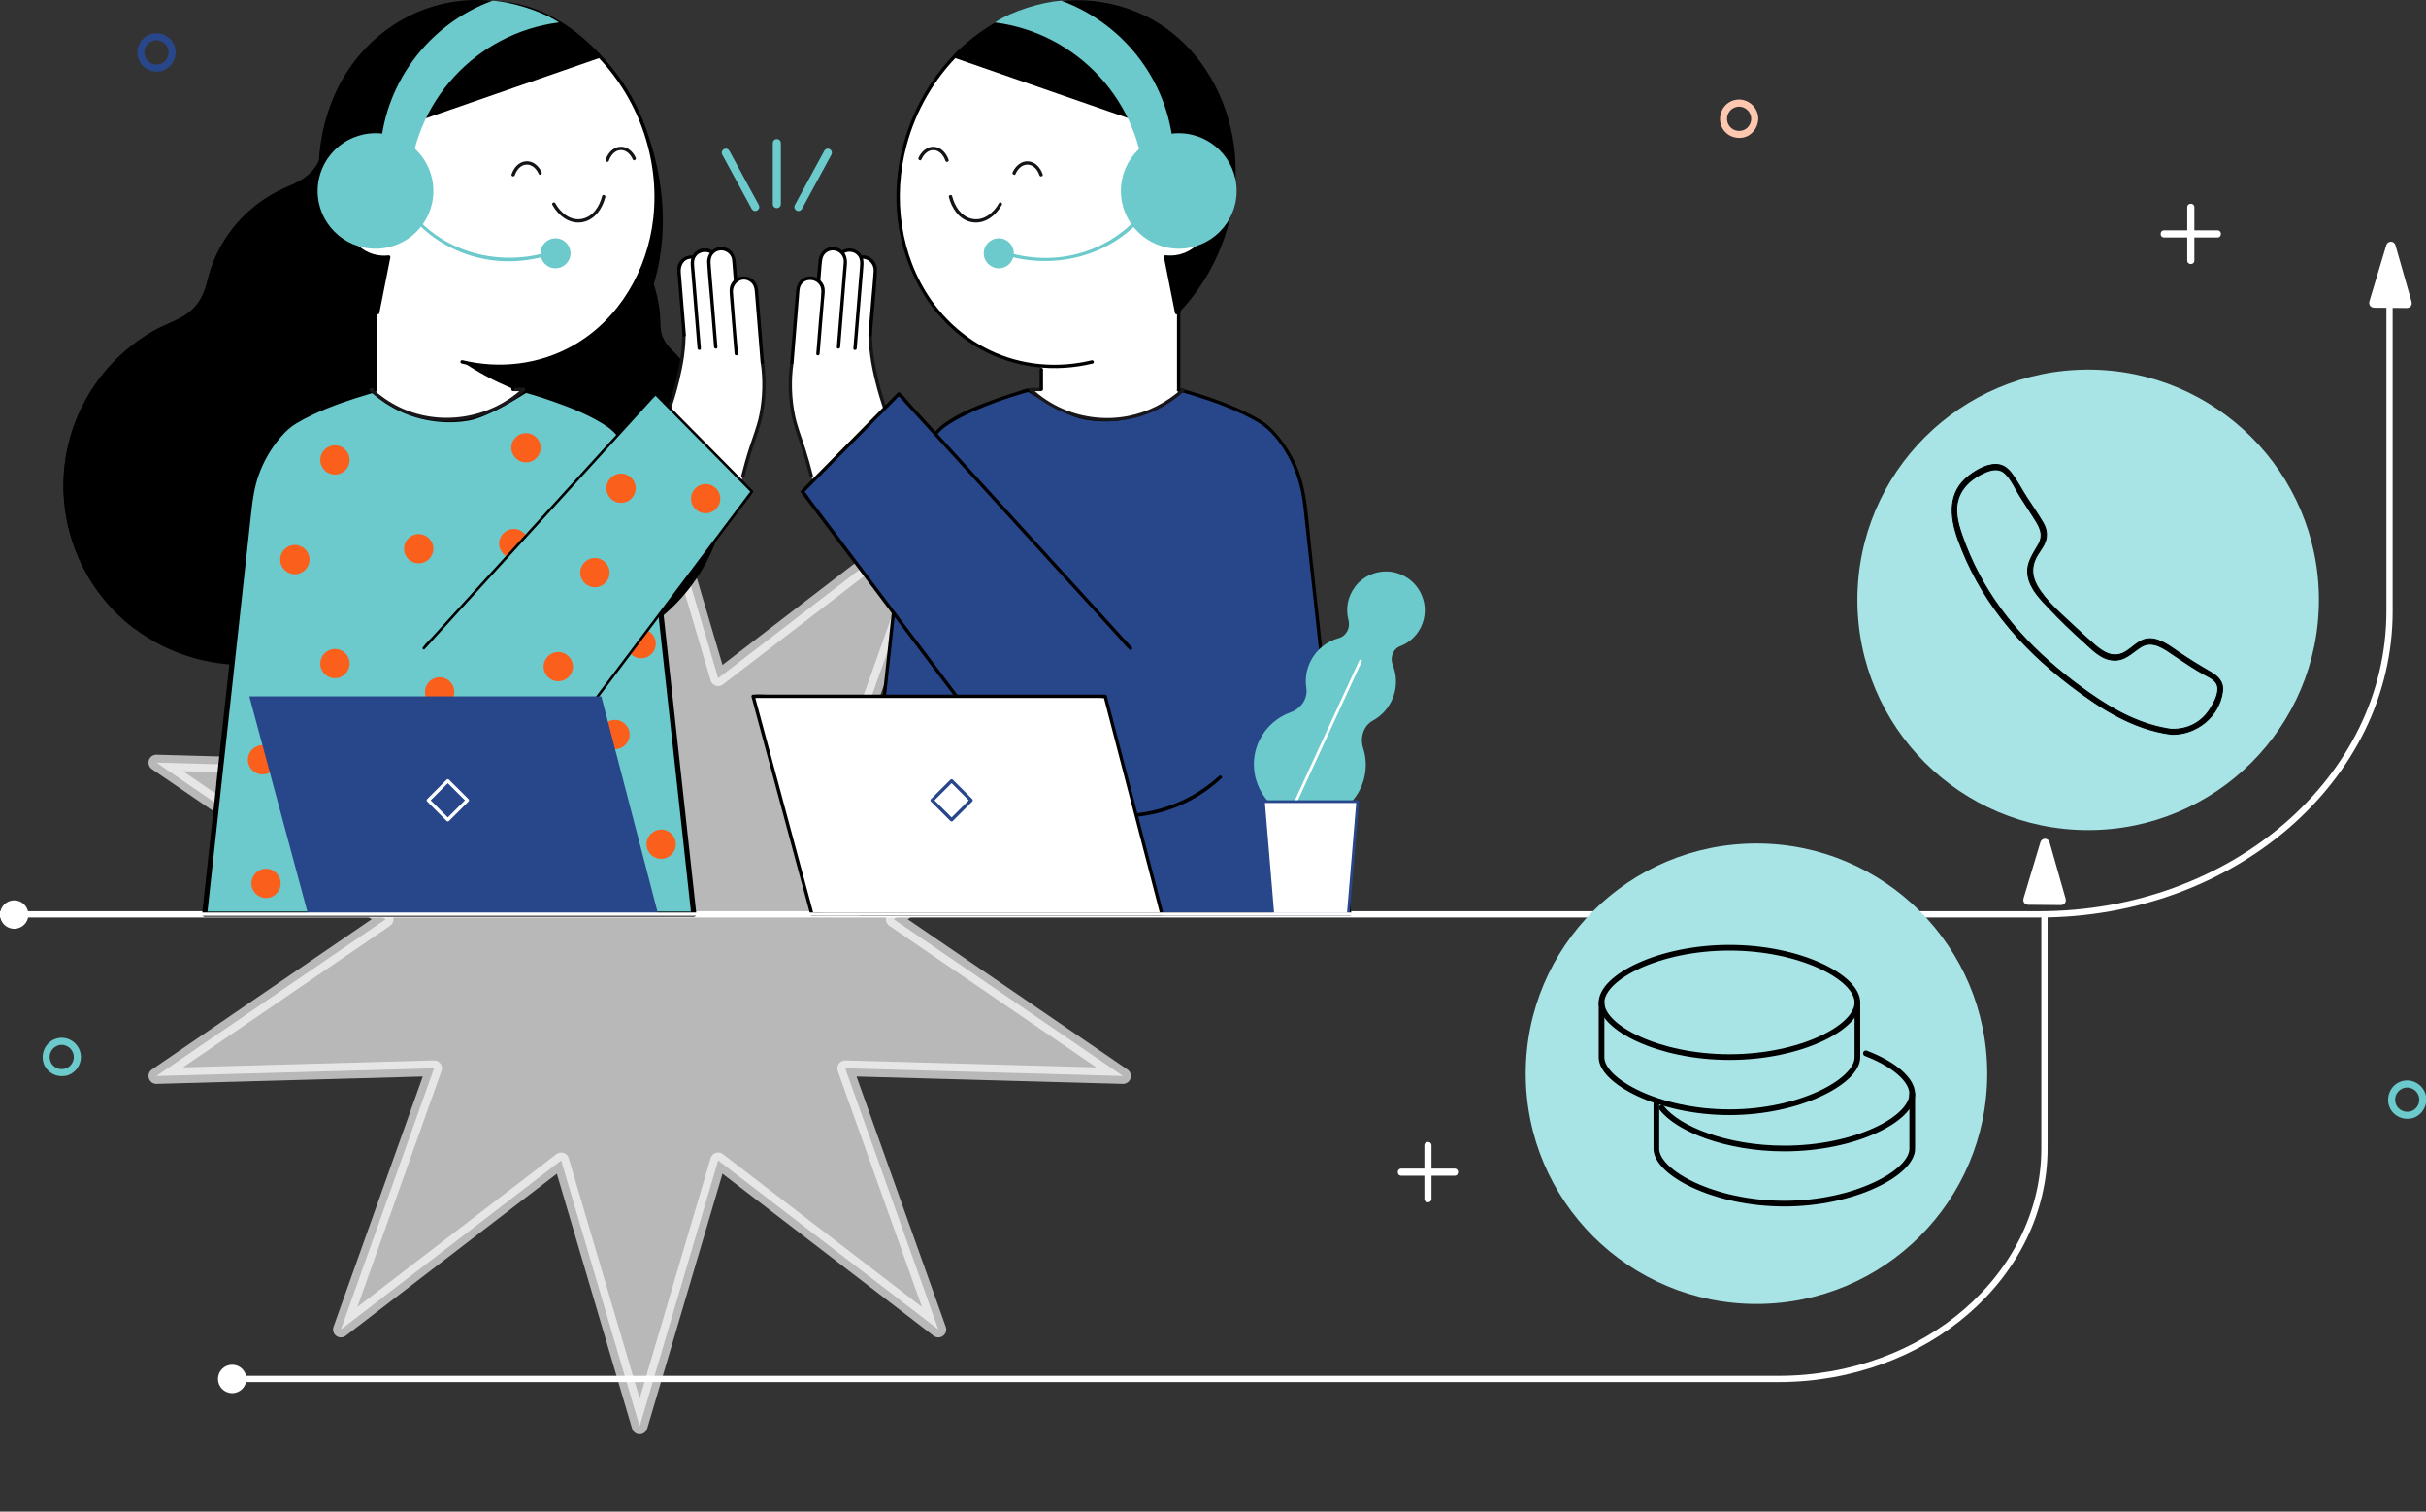 <?xml version="1.0" encoding="UTF-8"?> <svg xmlns="http://www.w3.org/2000/svg" width="512" height="319" viewBox="0 0 512 319" fill="none"><rect x="0" y="0" width="512" height="319" fill="#333333" stroke="none"/> <g clip-path="url(#clip0_944_467)"> <path d="M-2 192.952H430.347C471.194 192.952 504.304 164.317 504.304 128.99V63.349" stroke="white" stroke-width="1.32" stroke-miterlimit="10"></path> <path d="M505.067 51.863C505.007 51.649 504.812 51.502 504.59 51.5C504.368 51.498 504.172 51.644 504.108 51.856L502.314 57.824L502.793 57.968L502.314 57.824L500.521 63.792C500.476 63.943 500.504 64.106 500.598 64.233C500.691 64.36 500.838 64.435 500.996 64.436L504.493 64.466L504.494 64.466L507.995 64.5C508.153 64.501 508.302 64.429 508.397 64.303C508.493 64.178 508.524 64.015 508.481 63.863L506.776 57.861L506.776 57.861L505.067 51.863Z" fill="white" stroke="white" stroke-linejoin="round"></path> <path opacity="0.65" d="M134.994 87L151.57 143.114L198.035 107.433L178.38 162.552L237 160.93L188.626 193.994L237 227.07L178.38 225.448L198.035 280.567L151.57 244.886L134.994 301L118.43 244.886L71.953 280.567L91.608 225.448L33 227.07L81.374 193.994L33 160.93L91.608 162.552L71.953 107.433L118.43 143.114L134.994 87Z" fill="white" stroke="white" stroke-width="3.33" stroke-linecap="round" stroke-linejoin="round"></path> <path d="M47.079 291H375.323C406.335 291 431.47 269.21 431.47 242.327V192.378" stroke="white" stroke-width="1.32" stroke-miterlimit="10"></path> <path d="M432.067 177.863C432.007 177.649 431.812 177.502 431.59 177.5C431.368 177.498 431.172 177.643 431.108 177.856L429.314 183.824L429.793 183.968L429.314 183.824L427.521 189.792C427.476 189.943 427.504 190.106 427.598 190.233C427.691 190.36 427.838 190.435 427.996 190.436L431.493 190.466L431.494 190.466L434.995 190.5C435.153 190.502 435.302 190.429 435.397 190.303C435.493 190.178 435.524 190.015 435.481 189.863L433.776 183.861L433.776 183.861L432.067 177.863Z" fill="white" stroke="white" stroke-linejoin="round"></path> <path d="M43.889 59.984C46.673 47.056 58.231 37.337 72.096 37.431C87.339 37.532 99.979 49.754 100.541 64.955C100.938 75.754 95.314 85.307 86.726 90.494C88.046 94.358 88.767 98.508 88.738 102.832C88.608 122.918 72.334 139.493 52.217 140.033C31.221 140.594 13.902 123.904 13.664 103.019C13.483 87.099 23.275 73.394 37.249 67.804C40.63 66.452 43.125 63.538 43.897 59.984H43.889Z" fill="black"></path> <path d="M44.163 60.042C45.771 52.79 50.162 46.366 56.399 42.301C62.752 38.157 70.683 36.726 78.088 38.388C92.516 41.632 102.286 55.977 99.921 70.552C98.594 78.732 93.634 85.926 86.582 90.25C86.481 90.314 86.43 90.458 86.467 90.573C90.649 103.034 87.988 116.897 79.372 126.839C71.584 135.824 59.781 140.651 47.913 139.616C36.282 138.608 25.604 131.975 19.475 122.076C13.087 111.746 12.193 98.566 17.146 87.473C19.598 81.991 23.39 77.113 28.113 73.394C30.435 71.567 32.98 70.006 35.67 68.768C38.366 67.531 40.775 66.459 42.505 63.912C43.313 62.732 43.846 61.416 44.171 60.027C44.25 59.675 43.702 59.553 43.623 59.905C42.952 62.783 41.214 65.265 38.662 66.783C36.484 68.078 34.011 68.855 31.819 70.164C27.623 72.667 23.917 75.991 20.982 79.883C15.041 87.768 12.409 97.825 13.721 107.602C14.976 116.933 19.792 125.594 27.053 131.609C34.343 137.644 43.781 140.759 53.241 140.256C62.795 139.745 71.916 135.493 78.521 128.594C85.14 121.681 88.969 112.372 89.026 102.803C89.048 99.58 88.651 96.358 87.851 93.235C87.678 92.552 87.418 91.876 87.267 91.192C87.137 90.602 87.043 90.746 87.44 90.365C87.656 90.156 88.01 89.998 88.255 89.825C89.257 89.135 90.223 88.386 91.132 87.573C94.672 84.437 97.419 80.423 99.063 75.991C102.517 66.653 100.801 55.956 94.6 48.157C88.637 40.661 79.184 36.467 69.602 37.222C59.557 38.014 50.458 44.172 45.973 53.171C44.906 55.308 44.127 57.574 43.615 59.905C43.536 60.258 44.084 60.38 44.163 60.027V60.042Z" fill="black"></path> <path d="M84.26 80.509C82.558 76.674 81.672 72.394 81.83 67.883C82.364 52.877 94.694 40.726 109.742 40.352C125.749 39.949 138.951 52.682 139.131 68.61C139.131 68.668 139.131 68.732 139.131 68.79C139.138 70.668 139.931 72.444 141.309 73.732C148.504 80.459 153.054 89.991 153.184 100.602C153.436 120.832 137.249 137.788 116.981 138.493C95.84 139.234 78.348 122.479 78.103 101.494C78.016 93.746 80.287 86.53 84.253 80.509H84.26Z" fill="black"></path> <path d="M84.527 80.423C80.554 71.293 81.556 60.61 87.389 52.51C92.408 45.538 100.476 41.071 109.085 40.654C117.767 40.229 126.297 43.884 131.971 50.445C134.718 53.617 136.737 57.402 137.848 61.445C138.432 63.567 138.756 65.747 138.835 67.948C138.915 70.207 139.333 72.128 140.977 73.797C144.863 77.732 148.093 81.933 150.184 87.099C152.196 92.055 153.112 97.437 152.867 102.782C152.477 111.357 148.988 119.638 143.212 125.997C137.429 132.364 129.484 136.652 120.946 137.867C112.46 139.076 103.678 137.306 96.345 132.875C89.214 128.558 83.626 121.846 80.72 114.048C77.446 105.271 77.634 95.343 81.275 86.703C82.169 84.588 83.258 82.567 84.513 80.646C84.707 80.344 84.21 80.085 84.015 80.387C78.636 88.638 76.646 98.739 78.55 108.408C80.194 116.76 84.743 124.422 91.254 129.904C97.794 135.414 106.115 138.572 114.666 138.795C123.593 139.026 132.418 136.026 139.354 130.414C145.995 125.04 150.747 117.487 152.593 109.149C154.842 99.005 152.694 88.156 146.767 79.617C145.217 77.379 143.4 75.459 141.496 73.523C140.313 72.329 139.542 70.876 139.427 69.178C139.347 67.991 139.362 66.811 139.225 65.632C138.734 61.423 137.321 57.344 135.086 53.74C130.58 46.488 122.893 41.467 114.414 40.33C105.805 39.172 97.044 41.985 90.706 47.905C83.993 54.171 80.612 63.437 81.758 72.545C82.112 75.329 82.876 78.027 83.993 80.603C84.138 80.933 84.671 80.761 84.527 80.43V80.423Z" fill="black"></path> <path d="M81.917 37.438C80.713 37.452 79.566 37.726 78.528 38.208C75.449 39.639 73.315 42.906 73.358 46.69C73.394 50.02 75.125 52.913 77.663 54.481C72.68 60.43 68.167 66.768 63.913 73.25C58.678 81.221 53.833 89.437 49.023 97.674C44.776 104.947 40.508 112.213 36.297 119.508C33.788 123.861 31.242 128.199 28.531 132.436C19.612 125.688 13.808 115.048 13.664 103.012C13.476 87.077 23.297 73.351 37.292 67.783C40.666 66.437 43.132 63.524 43.897 59.977C45.952 50.452 52.765 42.668 61.764 39.265C65.614 37.812 68.296 34.344 68.765 30.258C68.765 30.237 68.765 30.215 68.772 30.201C68.794 30.064 68.816 29.927 68.844 29.798C68.917 29.381 68.996 28.956 69.075 28.539C69.104 28.409 69.126 28.28 69.154 28.15C69.263 27.633 69.385 27.114 69.515 26.604C69.544 26.496 69.573 26.388 69.602 26.273C69.71 25.834 69.847 25.402 69.977 24.963C70.013 24.855 70.041 24.748 70.077 24.633C70.236 24.122 70.402 23.618 70.582 23.122V23.107C70.77 22.611 70.957 22.129 71.159 21.647C71.209 21.525 71.26 21.41 71.31 21.287C71.498 20.848 71.685 20.417 71.887 19.985C71.909 19.935 71.93 19.884 71.959 19.834C72.19 19.352 72.428 18.884 72.673 18.417C72.716 18.338 72.76 18.251 72.803 18.172C73.034 17.748 73.272 17.331 73.517 16.921C73.56 16.849 73.596 16.784 73.639 16.712C73.913 16.259 74.195 15.813 74.49 15.374C74.541 15.295 74.591 15.223 74.642 15.151C74.887 14.777 75.153 14.417 75.42 14.057C75.485 13.971 75.543 13.885 75.608 13.805C75.932 13.381 76.257 12.957 76.603 12.546L76.624 12.518C76.956 12.122 77.295 11.741 77.641 11.359C77.713 11.28 77.785 11.201 77.857 11.122C78.578 10.345 79.343 9.604 80.143 8.906C80.201 8.856 80.266 8.798 80.323 8.748C80.691 8.431 81.059 8.115 81.448 7.813C81.506 7.77 81.556 7.726 81.614 7.683C82.039 7.352 82.472 7.036 82.912 6.726C82.984 6.676 83.063 6.626 83.135 6.575C83.517 6.309 83.9 6.065 84.296 5.82C84.376 5.77 84.455 5.719 84.534 5.669C84.996 5.388 85.464 5.115 85.947 4.849C85.984 4.827 86.027 4.806 86.063 4.791C86.503 4.554 86.95 4.331 87.397 4.115C87.498 4.065 87.599 4.014 87.7 3.971C88.197 3.741 88.695 3.518 89.207 3.316C89.264 3.295 89.329 3.273 89.387 3.245C89.661 3.137 89.942 3.029 90.223 2.928C90.353 2.878 90.49 2.834 90.62 2.784C90.865 2.698 91.103 2.619 91.348 2.539C91.463 2.504 91.572 2.468 91.687 2.432C92.019 2.331 92.357 2.23 92.689 2.137C92.805 2.101 92.927 2.072 93.042 2.043C93.287 1.978 93.54 1.914 93.785 1.856C93.908 1.827 94.03 1.799 94.153 1.77C94.492 1.691 94.838 1.619 95.184 1.554C95.256 1.54 95.335 1.525 95.407 1.511C95.696 1.46 95.984 1.41 96.273 1.367C96.395 1.345 96.511 1.331 96.633 1.317C96.922 1.273 97.21 1.237 97.498 1.209C97.57 1.201 97.65 1.187 97.722 1.18C98.075 1.144 98.428 1.115 98.789 1.086C98.89 1.079 98.991 1.072 99.099 1.065C99.388 1.043 99.676 1.036 99.964 1.022C100.051 1.022 100.137 1.022 100.231 1.014C100.592 1.007 100.952 1 101.32 1C101.378 1 101.442 1 101.5 1C101.81 1 102.127 1.014 102.437 1.022C102.531 1.022 102.618 1.029 102.711 1.036C103.454 1.072 104.197 1.137 104.932 1.223C105.004 1.23 105.084 1.245 105.156 1.252C105.487 1.295 105.812 1.338 106.144 1.388C106.187 1.388 106.237 1.403 106.281 1.41C106.663 1.468 107.038 1.54 107.42 1.611C107.456 1.611 107.485 1.626 107.521 1.633C107.831 1.691 108.141 1.748 108.444 1.827C108.537 1.849 108.631 1.87 108.718 1.892C109.475 2.072 110.232 2.273 110.982 2.496C111.047 2.518 111.104 2.532 111.169 2.554C111.782 2.741 112.395 2.935 112.993 3.173L113.404 3.331C113.779 3.475 114.154 3.626 114.529 3.784H114.551C115.308 4.115 116.065 4.46 116.808 4.842L116.829 4.856C120.197 6.554 123.362 8.791 126.203 11.496L88.024 26.481L86.135 38.539C84.88 37.819 83.438 37.416 81.91 37.431L81.917 37.438Z" fill="black"></path> <path d="M81.902 37.157C77.814 37.316 74.425 40.136 73.394 44.071C72.363 48.006 74.007 52.445 77.526 54.733L77.446 54.294C69.926 63.294 63.458 73.113 57.351 83.099C50.992 93.494 44.928 104.07 38.806 114.609C35.36 120.544 31.971 126.515 28.272 132.306L28.712 132.227C17.002 123.263 11.486 108.048 15.005 93.703C16.476 87.703 19.482 82.113 23.657 77.545C25.741 75.264 28.106 73.25 30.68 71.545C31.899 70.739 33.16 70.013 34.465 69.358C35.85 68.66 37.342 68.171 38.698 67.423C41.272 65.999 43.197 63.538 43.99 60.718C44.906 57.481 45.786 54.43 47.531 51.51C49.276 48.589 51.554 45.985 54.222 43.87C55.44 42.898 56.738 42.028 58.101 41.272C59.608 40.431 61.223 39.884 62.773 39.136C65.34 37.898 67.374 35.675 68.376 33.014C68.909 31.589 69.046 30.093 69.342 28.611C69.695 26.848 70.178 25.107 70.777 23.417C73.099 16.87 77.346 10.978 83.063 6.978C94.722 -1.18 110.16 -0.029 121.531 8.014C123.117 9.136 124.609 10.381 126.015 11.712L126.116 11.237L106.266 19.028L93.071 24.208L89.062 25.784C88.637 25.949 87.952 26.064 87.743 26.481C87.447 27.05 87.49 28.086 87.389 28.712L86.748 32.798L85.854 38.481L86.257 38.294C84.888 37.546 83.453 37.179 81.895 37.157C81.535 37.157 81.556 37.711 81.917 37.719C83.38 37.733 84.714 38.093 85.998 38.791C86.149 38.87 86.373 38.783 86.402 38.603L88.168 27.359C88.204 27.136 88.269 26.892 88.276 26.661C88.276 26.41 88.082 26.769 88.147 26.74C88.363 26.618 88.63 26.553 88.86 26.46L92.415 25.064L118.74 14.733L126.282 11.77C126.477 11.69 126.549 11.446 126.383 11.295C116.411 1.892 101.716 -2.245 88.731 3.209C82.385 5.87 77.043 10.561 73.474 16.417C71.736 19.273 70.402 22.352 69.486 25.561C68.498 29.014 68.542 32.762 66.198 35.69C63.97 38.467 60.61 39.2 57.632 40.884C54.806 42.481 52.246 44.567 50.105 47.006C47.992 49.416 46.283 52.172 45.079 55.135C43.774 58.337 43.587 61.955 41.236 64.646C38.885 67.337 35.605 68.034 32.713 69.646C30.06 71.128 27.601 72.934 25.373 74.998C20.917 79.142 17.5 84.372 15.481 90.106C10.765 103.501 14.197 118.803 24.133 128.954C25.438 130.285 26.837 131.508 28.322 132.644C28.474 132.76 28.661 132.724 28.762 132.565C35.259 122.4 41.085 111.789 47.17 101.372C53.198 91.07 59.183 80.732 65.845 70.819C69.587 65.25 73.553 59.826 77.857 54.668C77.98 54.517 77.93 54.33 77.778 54.229C74.461 52.085 72.933 47.999 73.935 44.193C74.937 40.388 78.081 37.862 81.917 37.719C82.277 37.704 82.256 37.143 81.895 37.157H81.902Z" fill="black"></path> <path d="M189.272 92.552C185.126 83.811 183.85 76.473 183.713 69.912C182.732 70.488 181.059 64.804 180.043 65.308C177.288 66.675 174.31 65.409 171.448 66.437C170.691 66.711 168.398 68.013 167.936 68.236C167.605 68.394 167.15 73.401 167.086 75.869C167.064 76.624 167.064 77.272 166.92 78.43C166.494 81.969 166.876 86.041 167.648 88.825L170.446 97.638L171.058 100.142C171.614 102.408 174.13 103.566 176.221 102.53L180.547 100.372L189.784 93.653C189.603 93.286 189.423 92.919 189.257 92.559L189.272 92.552Z" fill="white"></path> <path d="M190.166 93.804C188.176 89.401 186.496 84.84 185.357 80.142C184.549 76.811 183.958 73.372 184.059 69.934C184.073 69.48 183.366 69.48 183.352 69.934C183.251 73.43 183.85 76.948 184.679 80.329C185.832 85.084 187.548 89.696 189.56 94.156C189.748 94.573 190.361 94.214 190.173 93.796L190.166 93.804Z" fill="#141418"></path> <path d="M171.585 100.437C171.094 98.494 170.554 96.559 169.941 94.645C169.191 92.293 168.261 90.012 167.77 87.588C167.049 84.013 166.934 80.207 167.468 76.588C167.533 76.142 166.848 75.948 166.783 76.401C166.264 79.948 166.336 83.624 166.963 87.149C167.41 89.66 168.326 91.998 169.112 94.408C169.782 96.458 170.366 98.537 170.893 100.631C171.001 101.07 171.686 100.883 171.578 100.444L171.585 100.437Z" fill="#141418"></path> <path d="M178.24 71.329L179.437 56.675C179.559 55.215 180.843 54.128 182.307 54.243C183.77 54.366 184.859 55.646 184.744 57.107L183.633 70.689" fill="white"></path> <path d="M178.593 71.329L179.696 57.79C179.769 56.927 179.747 56.02 180.381 55.337C181.939 53.654 184.491 55.042 184.376 57.171C184.261 59.301 184.023 61.545 183.842 63.725L183.273 70.689C183.237 71.142 183.943 71.142 183.979 70.689C184.347 66.171 184.873 61.646 185.083 57.121C185.162 55.394 183.842 53.877 182.069 53.884C180.439 53.884 179.228 55.179 179.069 56.74C178.831 59.099 178.68 61.474 178.492 63.833L177.879 71.329C177.843 71.783 178.55 71.783 178.586 71.329H178.593Z" fill="black"></path> <path d="M175.32 71.063L176.618 55.193C176.74 53.733 178.024 52.646 179.487 52.761C180.951 52.884 182.04 54.164 181.924 55.625L180.468 73.523" fill="white"></path> <path d="M175.673 71.063L176.935 55.617C176.964 55.265 176.985 54.927 177.108 54.589C177.627 53.186 179.408 52.682 180.612 53.538C181.715 54.315 181.571 55.517 181.477 56.668L180.728 65.826L180.1 73.524C180.064 73.977 180.771 73.977 180.807 73.524L182.191 56.538C182.285 55.423 182.335 54.366 181.535 53.445C180.115 51.805 177.389 52.222 176.509 54.193C176.142 55.013 176.185 56.071 176.113 56.948L175.702 61.97L174.959 71.063C174.923 71.516 175.63 71.516 175.666 71.063H175.673Z" fill="black"></path> <path d="M171.671 72.747L173.128 54.912C173.25 53.452 174.534 52.366 175.998 52.481C177.461 52.603 178.55 53.884 178.435 55.344L176.978 73.243" fill="white"></path> <path d="M172.025 72.747L173.387 56.042C173.488 54.797 173.568 53.502 174.974 52.977C176.517 52.402 178.096 53.61 178.074 55.222C178.074 55.43 178.045 55.639 178.031 55.84L177.288 64.912L176.61 73.236C176.574 73.689 177.281 73.689 177.317 73.236L178.737 55.776C178.86 54.287 178.305 52.833 176.776 52.287C174.844 51.603 172.955 53.013 172.76 54.963C172.472 57.79 172.299 60.632 172.068 63.466L171.311 72.739C171.275 73.193 171.981 73.193 172.017 72.739L172.025 72.747Z" fill="black"></path> <path d="M167.136 76.48L168.391 61.099C168.513 59.639 169.797 58.553 171.26 58.668C172.724 58.79 173.813 60.071 173.697 61.531L172.63 74.646" fill="white"></path> <path d="M167.489 76.48L168.607 62.754C168.65 62.207 168.672 61.646 168.744 61.099C169.133 58.121 173.445 58.581 173.337 61.531C173.265 63.538 173.005 65.552 172.847 67.56L172.27 74.653C172.234 75.106 172.94 75.106 172.976 74.653L173.524 67.919L173.899 63.358C173.957 62.61 174.108 61.812 174.044 61.056C173.878 59.157 171.924 57.884 170.114 58.459C168.802 58.876 168.131 60.035 168.016 61.337C167.785 63.876 167.597 66.423 167.396 68.97L166.783 76.48C166.747 76.933 167.453 76.933 167.489 76.48Z" fill="black"></path> <path d="M219.707 84.264H248.822V57.538H219.707V84.264Z" fill="white"></path> <path d="M234.928 88.48C234.524 88.502 234.113 88.516 233.709 88.516C234.113 88.516 234.524 88.502 234.928 88.48Z" fill="#5670A8"></path> <path d="M229.844 88.2C229.917 88.214 229.989 88.221 230.061 88.235C229.989 88.221 229.917 88.214 229.844 88.2Z" fill="#5670A8"></path> <path d="M231.77 88.437C232.008 88.458 232.246 88.466 232.491 88.48C232.253 88.466 232.015 88.451 231.77 88.437Z" fill="#5670A8"></path> <path d="M235.642 88.437C236.218 88.394 236.788 88.322 237.358 88.235C236.788 88.322 236.218 88.386 235.642 88.437Z" fill="#5670A8"></path> <path d="M249.233 82.689C245.815 85.674 241.763 87.502 237.567 88.207C242.008 87.487 246.284 85.523 249.81 82.286L249.233 82.689Z" fill="#5670A8"></path> <path d="M230.054 88.235C230.623 88.322 231.193 88.394 231.77 88.437C231.2 88.386 230.623 88.322 230.054 88.235Z" fill="#5670A8"></path> <path d="M237.358 88.235C237.43 88.221 237.502 88.214 237.574 88.2C237.502 88.214 237.43 88.221 237.358 88.235Z" fill="#5670A8"></path> <path d="M218.178 82.689L217.717 82.286H217.601C221.127 85.516 225.396 87.487 229.844 88.207C225.648 87.509 221.596 85.674 218.178 82.689Z" fill="#5670A8"></path> <path d="M233.709 88.516C233.305 88.516 232.894 88.502 232.491 88.48C232.894 88.502 233.305 88.516 233.709 88.516Z" fill="#5670A8"></path> <path d="M234.928 88.48C235.166 88.466 235.404 88.458 235.649 88.437C235.411 88.458 235.173 88.473 234.928 88.48Z" fill="#5670A8"></path> <path d="M281.824 165.485L280.209 150.716L275.327 106.113C274.628 99.703 271.708 94.07 267.302 89.876C261.022 85.43 249.312 82.401 249.312 82.358C249.312 82.343 249.32 82.336 249.327 82.329H249.32C245.794 85.559 241.525 87.53 237.076 88.25C237.004 88.264 236.932 88.271 236.86 88.286C236.29 88.372 235.721 88.444 235.144 88.487C234.906 88.509 234.668 88.516 234.423 88.53C234.019 88.552 233.608 88.566 233.204 88.566C232.801 88.566 232.39 88.552 231.986 88.53C231.748 88.516 231.51 88.509 231.265 88.487C230.688 88.444 230.118 88.372 229.549 88.286C229.477 88.271 229.405 88.264 229.333 88.25C224.891 87.53 217.082 82.329 217.082 82.329C217.082 82.336 205.394 85.43 199.114 89.876C194.708 94.07 191.788 99.703 191.089 106.113L186.207 150.716L184.592 165.485L181.586 192.924H284.823L281.817 165.485H281.824Z" fill="#28468A"></path> <path d="M282.184 165.485C281.644 160.543 281.103 155.608 280.562 150.666C280.057 146.069 279.553 141.472 279.055 136.875L276.618 114.645C276.041 109.408 275.875 103.796 273.864 98.875C272.76 96.171 271.21 93.66 269.292 91.451C268.369 90.394 267.446 89.501 266.25 88.761C265.118 88.063 263.942 87.444 262.745 86.868C258.736 84.955 254.511 83.502 250.25 82.264C250.062 82.214 249.868 82.128 249.68 82.099C249.594 82.085 249.356 81.962 249.493 82.049L249.622 82.531L249.637 82.502C249.752 82.264 249.615 81.977 249.334 81.969C249.053 81.962 248.8 82.322 248.613 82.487C248.015 83.005 247.394 83.495 246.753 83.948C245.686 84.696 244.554 85.358 243.378 85.919C240.963 87.07 238.338 87.796 235.678 88.077C233.327 88.322 230.775 88.3 228.482 87.689C226.614 87.192 224.84 86.336 223.124 85.451C221.632 84.674 220.168 83.825 218.733 82.941C218.279 82.66 217.565 81.962 217.003 81.991C216.347 82.02 215.546 82.408 214.919 82.595C213.326 83.077 211.739 83.602 210.175 84.171C206.411 85.53 202.387 87.056 199.143 89.444C197.376 90.746 195.913 92.825 194.744 94.66C193.461 96.674 192.459 98.875 191.759 101.163C190.707 104.631 190.505 108.357 190.115 111.947L188.291 128.594L186.489 145.069C186.243 147.292 185.998 149.522 185.76 151.745C185.256 156.32 184.758 160.903 184.253 165.478C183.835 169.284 183.417 173.09 183.006 176.895L181.355 191.988L181.254 192.916C181.232 193.104 181.434 193.269 181.607 193.269H284.845C285.018 193.269 285.22 193.104 285.198 192.916L282.567 168.903L282.192 165.478C282.141 165.032 281.435 165.025 281.485 165.478L284.117 189.492L284.492 192.916L284.845 192.564H181.593L181.946 192.916L183.193 181.507L184.845 166.449C185.241 162.816 185.638 159.191 186.034 155.558C186.308 153.076 186.575 150.601 186.849 148.119L188.428 133.724L190.353 116.127C190.714 112.839 191.067 109.551 191.435 106.264C191.86 102.415 193.093 98.688 195.119 95.379C196.352 93.372 197.946 91.063 199.95 89.746C201.666 88.617 203.512 87.689 205.387 86.847C208.682 85.372 212.107 84.171 215.568 83.142C215.986 83.02 216.412 82.897 216.83 82.775C216.902 82.754 217.053 82.739 217.118 82.696C217.262 82.588 216.967 82.674 216.952 82.66C217.104 82.869 217.522 83.034 217.738 83.164C218.301 83.523 218.87 83.869 219.447 84.214C222.418 85.984 225.72 87.969 229.174 88.581C233.969 89.43 239.045 88.71 243.458 86.667C244.546 86.163 245.599 85.574 246.601 84.912C247.092 84.588 247.567 84.243 248.036 83.876C248.281 83.689 248.519 83.495 248.757 83.3C248.822 83.243 249.399 82.689 249.334 82.689L249.031 82.156L249.017 82.185C248.93 82.365 248.974 82.552 249.147 82.667C249.356 82.811 249.709 82.847 249.94 82.912C250.603 83.106 251.266 83.3 251.93 83.502C254.114 84.178 256.27 84.919 258.397 85.746C260.914 86.732 263.401 87.84 265.709 89.25C268.276 90.811 270.186 93.408 271.672 95.976C273.618 99.343 274.642 103.026 275.068 106.868L275.746 113.048L278.125 134.76L279.827 150.277C280.36 155.119 280.887 159.968 281.42 164.809L281.492 165.485C281.543 165.931 282.249 165.939 282.199 165.485H282.184Z" fill="black"></path> <path d="M219.743 82.192H217.464C226.333 90.451 240.069 90.717 249.24 82.703L249.702 82.3H248.714" fill="white"></path> <path d="M219.743 81.84H217.464C217.169 81.833 216.988 82.221 217.212 82.437C224.343 89.005 234.906 90.76 243.746 86.689C246.032 85.638 248.058 84.207 249.947 82.559C250.185 82.351 249.99 81.955 249.695 81.955H248.707C248.252 81.955 248.252 82.66 248.707 82.66H249.695L249.442 82.063C246.14 84.948 242.297 86.991 237.956 87.811C233.399 88.667 228.59 88.135 224.336 86.286C221.891 85.228 219.663 83.746 217.702 81.941L217.45 82.545H219.728C220.183 82.552 220.183 81.847 219.728 81.847L219.743 81.84Z" fill="#1A171B"></path> <path d="M257.547 163.982C243.753 176.802 221.812 174.349 210.766 158.759L169.335 103.724L189.712 83.106L238.583 136.796" fill="#28468A"></path> <path d="M257.294 163.73C247.993 172.305 234.12 174.255 222.786 168.622C218.019 166.255 214.147 162.737 210.997 158.486C210.081 157.248 209.151 156.032 208.228 154.809L194.759 136.918L178.73 115.623L172.753 107.688L170.82 105.127C170.503 104.703 170.179 104.084 169.775 103.739C169.725 103.696 169.681 103.616 169.645 103.559L169.588 103.99L187.462 85.905L189.964 83.372H189.466L194.319 88.703L205.978 101.509L220.089 117.005L232.296 130.414L236.355 134.875C236.968 135.551 237.56 136.385 238.259 136.968C238.288 136.997 238.317 137.033 238.345 137.062C238.655 137.4 239.153 136.896 238.843 136.565L233.99 131.234L222.331 118.429L208.221 102.933L196.013 89.523L191.954 85.063C191.341 84.387 190.75 83.552 190.05 82.969C190.022 82.941 189.993 82.905 189.964 82.876C189.834 82.732 189.589 82.746 189.466 82.876L171.592 100.962L169.09 103.494C168.989 103.595 168.939 103.796 169.032 103.926L176.697 114.105L192.711 135.378L207.016 154.378C208.098 155.817 209.187 157.248 210.261 158.687C212.979 162.32 216.065 165.493 219.959 167.881C230.392 174.284 244.049 174.118 254.172 167.155C255.448 166.277 256.66 165.298 257.799 164.248C258.138 163.939 257.633 163.442 257.301 163.752L257.294 163.73Z" fill="black"></path> <path d="M257.911 50.634C265.183 30.392 256.346 8.714 238.173 2.214C219.999 -4.285 199.372 6.855 192.1 27.097C184.828 47.339 193.665 69.017 211.838 75.516C230.012 82.016 250.639 70.875 257.911 50.634Z" fill="white"></path> <path d="M202.575 11.287C202.683 11.187 202.784 11.079 202.892 10.978C202.928 10.949 202.95 10.906 202.964 10.863C202.986 10.82 202.993 10.777 202.993 10.726C202.993 10.676 202.986 10.633 202.964 10.59C202.95 10.546 202.928 10.511 202.892 10.475L202.82 10.417C202.762 10.388 202.705 10.367 202.64 10.367L202.546 10.381C202.488 10.395 202.431 10.431 202.387 10.475C202.279 10.575 202.171 10.676 202.07 10.784C202.034 10.813 202.012 10.856 201.998 10.899C201.976 10.942 201.969 10.985 201.969 11.036C201.969 11.086 201.976 11.129 201.998 11.172C202.012 11.216 202.034 11.252 202.07 11.287L202.142 11.345C202.2 11.374 202.258 11.395 202.323 11.395L202.416 11.381C202.474 11.367 202.532 11.331 202.575 11.287Z" fill="black"></path> <path d="M260.251 32.244C258.931 18.611 250.805 6.726 238.151 2.201C225.302 -2.396 211.227 1.834 201.515 11.856L240.263 25.302L242.636 37.273C243.861 36.503 245.282 36.042 246.81 35.999C251.591 35.862 255.585 39.848 255.73 44.898C255.874 49.949 252.117 54.157 247.33 54.294C246.875 54.308 246.428 54.279 245.988 54.222L248.317 65.984C252.406 61.804 255.737 56.61 257.886 50.61C260.092 44.459 260.813 38.179 260.236 32.237L260.251 32.244Z" fill="black"></path> <path d="M260.604 32.244C259.616 22.323 254.994 12.77 246.983 6.626C238.475 0.094 227.148 -1.619 216.981 1.683C211.004 3.626 205.632 7.129 201.255 11.611C201.061 11.813 201.162 12.115 201.414 12.201L221.127 19.043L234.423 23.654L238.764 25.158C239.124 25.28 239.485 25.431 239.852 25.532C239.896 25.546 240.069 25.64 240.105 25.618C240.177 25.589 239.982 25.352 239.932 25.474C239.867 25.611 240.062 26.136 240.09 26.28L240.379 27.748L241.172 31.733L242.29 37.366C242.333 37.589 242.628 37.69 242.809 37.575C247.957 34.46 254.244 37.862 255.239 43.589C256.234 49.315 251.778 54.531 245.988 53.869C245.743 53.84 245.606 54.114 245.65 54.315L247.979 66.078C248.029 66.344 248.397 66.416 248.57 66.236C257.265 57.286 261.75 44.654 260.597 32.237C260.553 31.791 259.847 31.783 259.89 32.237C261.022 44.474 256.645 56.912 248.072 65.74L248.663 65.898L246.335 54.136L245.996 54.581C250.69 55.114 254.9 51.84 255.867 47.279C256.833 42.718 254.612 38.114 250.401 36.33C247.798 35.229 244.856 35.517 242.455 36.97L242.975 37.179L240.725 25.82C240.653 25.46 240.667 25.151 240.343 24.956C240.184 24.855 239.939 24.82 239.766 24.755L236.262 23.539L209.331 14.194L201.609 11.511L201.767 12.1C209.237 4.453 219.764 -0.201 230.565 0.849C240.638 1.827 249.565 7.791 254.742 16.388C257.64 21.201 259.349 26.661 259.904 32.237C259.948 32.683 260.662 32.69 260.611 32.237L260.604 32.244Z" fill="black"></path> <path d="M210.831 42.877C209.706 44.913 207.572 46.718 205.091 46.164C202.827 45.661 201.472 43.51 200.945 41.395C200.837 40.956 200.152 41.143 200.26 41.582C200.852 43.963 202.46 46.38 205.026 46.869C207.788 47.402 210.167 45.524 211.436 43.229C211.66 42.834 211.047 42.474 210.824 42.87L210.831 42.877Z" fill="#141418"></path> <path d="M194.463 33.647C194.939 32.582 195.876 31.575 197.145 31.683C198.342 31.784 199.164 32.87 199.518 33.92C199.662 34.352 200.347 34.165 200.203 33.733C199.741 32.388 198.717 31.136 197.218 30.985C195.718 30.834 194.442 31.985 193.85 33.294C193.663 33.704 194.276 34.064 194.463 33.654V33.647Z" fill="#141418"></path> <path d="M214.321 36.711C214.796 35.647 215.734 34.639 217.003 34.747C218.2 34.848 219.022 35.934 219.375 36.985C219.519 37.416 220.204 37.229 220.06 36.798C219.599 35.452 218.575 34.201 217.075 34.05C215.575 33.898 214.299 35.05 213.708 36.359C213.52 36.769 214.133 37.129 214.321 36.719V36.711Z" fill="#141418"></path> <path d="M249.449 42.834C250.978 42.222 252.73 42.251 254.194 43.021C255.477 43.69 256.458 44.848 256.927 46.222C257.071 46.654 257.756 46.467 257.612 46.035C257.092 44.495 256.004 43.172 254.554 42.416C252.932 41.567 250.964 41.481 249.262 42.157C248.844 42.323 249.024 43.006 249.449 42.841V42.834Z" fill="#141418"></path> <path d="M254.9 43.56C255.441 45.438 254.879 47.531 253.473 48.891C253.148 49.208 253.646 49.711 253.97 49.387C255.557 47.855 256.184 45.481 255.578 43.366C255.456 42.927 254.771 43.114 254.893 43.553L254.9 43.56Z" fill="#141418"></path> <path d="M230.407 76.034C223.204 77.782 215.568 77.128 208.87 73.89C203.945 71.509 199.712 67.84 196.576 63.373C189.957 53.948 188.378 41.69 191.327 30.676C193.288 23.359 197.153 16.611 202.575 11.295C202.899 10.978 202.402 10.475 202.077 10.798C192.711 19.992 187.88 33.51 189.488 46.546C190.865 57.689 197.023 68.229 207.024 73.739C214.212 77.696 222.649 78.653 230.602 76.725C231.041 76.617 230.854 75.933 230.414 76.041L230.407 76.034Z" fill="black"></path> <path d="M248.397 58.697V82.264C248.397 82.718 249.103 82.718 249.103 82.264V58.697C249.103 58.243 248.397 58.243 248.397 58.697Z" fill="black"></path> <path d="M219.418 77.969V82.034C219.418 82.487 220.125 82.487 220.125 82.034V77.969C220.125 77.516 219.418 77.516 219.418 77.969Z" fill="black"></path> <path d="M248.772 52.488C255.517 52.488 260.986 47.032 260.986 40.301C260.986 33.571 255.517 28.114 248.772 28.114C242.026 28.114 236.557 33.571 236.557 40.301C236.557 47.032 242.026 52.488 248.772 52.488Z" fill="#6CCACC"></path> <path d="M209.966 4.741C213.614 2.288 220.053 0.381 223.99 0.151C237.495 5.101 247.301 17.849 247.741 33.071C247.827 35.985 247.56 38.834 246.983 41.567L241.568 41.718C241.59 41.014 241.597 40.301 241.576 39.582C241.057 21.532 227.371 6.949 209.966 4.741Z" fill="#6CCACC"></path> <path d="M245.397 36.33C242.513 46.603 233.06 53.653 222.512 54.366C219.389 54.574 216.267 54.236 213.253 53.423C212.814 53.308 212.626 53.984 213.066 54.107C223.622 56.941 235.418 53.574 242.073 44.711C243.919 42.258 245.26 39.474 246.089 36.524C246.212 36.086 245.527 35.898 245.404 36.337L245.397 36.33Z" fill="#6CCACC"></path> <path d="M210.787 56.617C212.54 56.617 213.96 55.2 213.96 53.452C213.96 51.704 212.54 50.287 210.787 50.287C209.035 50.287 207.615 51.704 207.615 53.452C207.615 55.2 209.035 56.617 210.787 56.617Z" fill="#6CCACC"></path> <path d="M138.749 92.552C142.895 83.811 144.171 76.473 144.308 69.912C145.289 70.488 146.961 64.804 147.978 65.308C150.732 66.675 153.71 65.409 156.573 66.437C157.33 66.711 159.623 68.013 160.084 68.236C160.416 68.394 160.87 73.401 160.935 75.869C160.957 76.624 160.957 77.272 161.101 78.43C161.526 81.969 161.144 86.041 160.373 88.825L157.575 97.638L156.962 100.142C156.407 102.408 153.891 103.566 151.8 102.53L147.473 100.372L138.237 93.653C138.417 93.286 138.597 92.919 138.763 92.559L138.749 92.552Z" fill="white"></path> <path d="M138.468 94.156C140.487 89.696 142.195 85.084 143.349 80.329C144.171 76.941 144.777 73.43 144.676 69.934C144.661 69.48 143.955 69.48 143.969 69.934C144.07 73.372 143.479 76.811 142.671 80.142C141.532 84.84 139.852 89.401 137.862 93.804C137.674 94.214 138.287 94.573 138.475 94.163L138.468 94.156Z" fill="#141418"></path> <path d="M157.121 100.624C157.64 98.581 158.202 96.552 158.859 94.545C159.659 92.084 160.603 89.696 161.058 87.142C161.685 83.617 161.764 79.941 161.238 76.394C161.173 75.948 160.488 76.135 160.553 76.581C161.086 80.2 160.971 84.005 160.25 87.581C159.774 89.955 158.866 92.192 158.123 94.494C157.489 96.451 156.941 98.437 156.436 100.429C156.328 100.868 157.005 101.055 157.121 100.616V100.624Z" fill="#141418"></path> <path d="M149.788 71.329L148.591 56.675C148.468 55.215 147.185 54.128 145.721 54.243C144.258 54.366 143.169 55.646 143.284 57.107L144.395 70.689" fill="white"></path> <path d="M150.141 71.329L148.98 57.056C148.879 55.826 148.396 54.711 147.207 54.164C145.541 53.395 143.493 54.344 143.025 56.121C142.823 56.898 142.989 57.783 143.053 58.574L143.407 62.883L144.041 70.689C144.077 71.142 144.784 71.142 144.748 70.689L143.673 57.481C143.558 56.035 144.301 54.574 145.952 54.581C147.502 54.589 148.173 55.876 148.281 57.207L148.887 64.675L149.427 71.329C149.463 71.782 150.17 71.782 150.134 71.329H150.141Z" fill="black"></path> <path d="M152.701 71.063L151.403 55.193C151.28 53.733 149.997 52.646 148.533 52.761C147.07 52.884 145.981 54.164 146.096 55.625L147.553 73.523" fill="white"></path> <path d="M153.054 71.063C152.622 65.79 152.304 60.488 151.764 55.222C151.562 53.279 149.658 51.891 147.747 52.567C146.284 53.085 145.664 54.488 145.779 55.941C146.01 58.934 146.269 61.927 146.514 64.919L147.214 73.509C147.25 73.962 147.956 73.962 147.92 73.509L146.615 57.474C146.565 56.855 146.486 56.229 146.464 55.61C146.363 52.603 150.704 52.251 151.064 55.243C151.367 57.761 151.475 60.315 151.684 62.847L152.355 71.049C152.391 71.502 153.097 71.502 153.061 71.049L153.054 71.063Z" fill="black"></path> <path d="M156.357 72.747L154.9 54.912C154.777 53.452 153.494 52.366 152.03 52.481C150.567 52.603 149.478 53.884 149.593 55.344L151.05 73.243" fill="white"></path> <path d="M156.71 72.747L155.289 55.344C155.167 53.855 154.439 52.495 152.838 52.172C150.841 51.776 149.146 53.431 149.247 55.394C149.391 58.243 149.709 61.085 149.939 63.927L150.696 73.236C150.732 73.689 151.439 73.689 151.403 73.236L150.033 56.474C149.932 55.258 149.773 53.984 150.985 53.193C152.355 52.308 154.201 53.136 154.496 54.718C154.54 54.948 154.554 55.171 154.568 55.409L155.304 64.452L155.982 72.747C156.018 73.2 156.724 73.2 156.688 72.747H156.71Z" fill="black"></path> <path d="M160.885 76.48L159.63 61.099C159.507 59.639 158.224 58.553 156.76 58.668C155.297 58.79 154.208 60.071 154.323 61.531L155.39 74.646" fill="white"></path> <path d="M161.238 76.48L160.041 61.819C159.962 60.812 159.825 59.855 159.032 59.121C157.683 57.862 155.441 58.135 154.439 59.697C153.862 60.603 153.97 61.553 154.049 62.553L154.381 66.596L155.037 74.653C155.073 75.106 155.78 75.106 155.744 74.653C155.39 70.337 154.987 66.027 154.691 61.704C154.554 59.783 156.558 58.215 158.296 59.438C159.219 60.092 159.262 61.042 159.349 62.035L159.991 69.941L160.524 76.48C160.56 76.933 161.267 76.933 161.231 76.48H161.238Z" fill="black"></path> <path d="M108.314 57.538H79.198V84.264H108.314V57.538Z" fill="white"></path> <path d="M134.113 23.071C124.35 3.065 104.68 -5.122 90.18 4.777C75.68 14.683 71.844 38.927 81.607 58.934C87.707 71.437 104.622 81.862 114.782 83.602C120.874 84.646 120.096 80.941 125.532 77.228C140.032 67.322 143.868 43.078 134.105 23.071H134.113Z" fill="black"></path> <path d="M134.415 22.892C128.164 10.172 115.193 -1.834 99.943 0.504C93.201 1.54 87.332 5.561 83.301 10.957C78.809 16.964 76.567 24.445 75.997 31.855C75.355 40.251 76.841 48.797 80.129 56.538C83.417 64.279 88.745 69.905 95.22 74.682C98.392 77.027 101.789 79.085 105.35 80.768C108.263 82.142 111.328 83.329 114.515 83.897C116.087 84.178 117.796 84.308 119.252 83.531C120.478 82.876 121.321 81.696 122.216 80.674C123.636 79.063 125.287 77.905 126.974 76.603C128.294 75.581 129.527 74.444 130.637 73.2C141.265 61.394 141.864 42.999 136.824 28.661C136.131 26.69 135.324 24.762 134.408 22.884C134.206 22.474 133.601 22.834 133.795 23.244C140.494 37.064 141.669 55.092 133.283 68.509C131.466 71.416 129.166 74.049 126.434 76.135C124.876 77.322 123.333 78.387 122.006 79.854C121.083 80.876 120.247 82.142 119.036 82.847C117.543 83.718 115.69 83.444 114.082 83.106C112.619 82.804 111.191 82.372 109.785 81.869C106.389 80.653 103.151 78.998 100.087 77.121C93.547 73.114 87.346 67.862 83.308 61.286C79.271 54.711 76.949 45.884 76.61 37.855C76.026 24.021 81.499 7.511 95.681 2.338C101.774 0.115 108.48 0.683 114.356 3.28C121.199 6.302 126.772 11.712 130.803 17.928C131.913 19.64 132.908 21.424 133.81 23.251C134.012 23.661 134.625 23.302 134.423 22.892H134.415Z" fill="black"></path> <path d="M93.1 88.48C93.504 88.502 93.915 88.516 94.319 88.516C93.915 88.516 93.504 88.502 93.1 88.48Z" fill="#5670A8"></path> <path d="M98.183 88.2C98.111 88.214 98.039 88.221 97.967 88.235C98.039 88.221 98.111 88.214 98.183 88.2Z" fill="#5670A8"></path> <path d="M96.251 88.437C96.013 88.458 95.775 88.466 95.53 88.48C95.768 88.466 96.006 88.451 96.251 88.437Z" fill="#5670A8"></path> <path d="M92.379 88.437C91.802 88.394 91.233 88.322 90.663 88.235C91.233 88.322 91.802 88.386 92.379 88.437Z" fill="#5670A8"></path> <path d="M78.787 82.689C82.205 85.674 86.257 87.502 90.454 88.207C86.012 87.487 81.737 85.523 78.211 82.286L78.787 82.689Z" fill="#5670A8"></path> <path d="M97.967 88.235C97.397 88.322 96.828 88.394 96.251 88.437C96.821 88.386 97.397 88.322 97.967 88.235Z" fill="#5670A8"></path> <path d="M90.663 88.235C90.591 88.221 90.519 88.214 90.447 88.2C90.519 88.214 90.591 88.221 90.663 88.235Z" fill="#5670A8"></path> <path d="M109.843 82.689L110.304 82.286H110.419C106.893 85.516 102.625 87.487 98.176 88.207C102.373 87.509 106.425 85.674 109.843 82.689Z" fill="#5670A8"></path> <path d="M94.319 88.516C94.722 88.516 95.133 88.502 95.537 88.48C95.133 88.502 94.722 88.516 94.319 88.516Z" fill="#5670A8"></path> <path d="M93.1 88.48C92.862 88.466 92.624 88.458 92.379 88.437C92.617 88.458 92.855 88.473 93.1 88.48Z" fill="#5670A8"></path> <path d="M46.197 165.485L47.812 150.716L52.693 106.113C53.393 99.703 56.313 94.07 60.718 89.876C66.999 85.43 78.708 82.401 78.708 82.358C78.708 82.343 78.701 82.336 78.694 82.329H78.701C82.227 85.559 86.495 87.53 90.944 88.25C91.016 88.264 91.088 88.271 91.16 88.286C91.73 88.372 92.3 88.444 92.877 88.487C93.115 88.509 93.352 88.516 93.598 88.53C94.001 88.552 94.412 88.566 94.816 88.566C95.22 88.566 95.631 88.552 96.035 88.53C96.273 88.516 96.511 88.509 96.756 88.487C97.333 88.444 97.902 88.372 98.472 88.286C98.544 88.271 98.616 88.264 98.688 88.25C103.13 87.53 110.938 82.329 110.938 82.329C110.938 82.336 122.626 85.43 128.907 89.876C133.312 94.07 136.232 99.703 136.932 106.113L141.813 150.716L143.428 165.485L146.435 192.924H43.19L46.197 165.485Z" fill="#6CCACC"></path> <path d="M46.737 165.485C47.278 160.55 47.819 155.622 48.36 150.687C48.843 146.277 49.326 141.867 49.809 137.457L52.232 115.307L53.047 107.89C53.328 105.314 53.703 102.782 54.575 100.314C55.621 97.35 57.229 94.573 59.283 92.192C60.257 91.063 61.252 90.127 62.528 89.358C63.639 88.689 64.785 88.091 65.96 87.538C69.89 85.681 74.029 84.286 78.196 83.077C78.434 83.013 78.78 82.969 78.989 82.825C79.242 82.653 79.321 82.365 79.184 82.084L79.17 82.056L78.701 82.869C78.369 82.869 78.932 83.25 79.025 83.329C79.263 83.531 79.501 83.725 79.739 83.912C80.258 84.315 80.785 84.703 81.333 85.07C82.378 85.761 83.474 86.372 84.614 86.89C86.856 87.912 89.228 88.581 91.672 88.897C94.117 89.214 96.59 89.185 98.991 88.746C100.707 88.43 102.358 87.696 103.93 86.948C105.581 86.156 107.189 85.271 108.754 84.329C109.316 83.991 109.879 83.646 110.427 83.293C110.506 83.243 111.176 82.897 111.176 82.804C111.176 82.955 110.477 82.761 111.176 82.962C111.609 83.084 112.042 83.207 112.467 83.336C113.952 83.782 115.423 84.257 116.88 84.775C120.737 86.135 124.645 87.696 128.063 89.969C130.024 91.271 131.603 93.609 132.8 95.595C134.077 97.703 135.043 99.99 135.67 102.379C136.535 105.681 136.708 109.213 137.076 112.595L138.907 129.314L140.681 145.5C140.919 147.666 141.157 149.838 141.395 152.004C141.885 156.5 142.383 160.996 142.873 165.485C143.299 169.349 143.717 173.212 144.142 177.068L145.779 192.024L145.88 192.916L146.421 192.377H43.19L43.731 192.916L46.363 168.903L46.737 165.478C46.81 164.788 45.728 164.795 45.656 165.478L43.024 189.492L42.649 192.916C42.62 193.204 42.923 193.456 43.19 193.456H146.428C146.695 193.456 146.997 193.204 146.969 192.916L145.7 181.327L144.056 166.342C143.645 162.608 143.241 158.874 142.83 155.14C142.563 152.709 142.296 150.277 142.03 147.846L140.407 133.026L138.482 115.451C138.143 112.357 137.811 109.256 137.465 106.163C136.997 102.005 135.641 97.983 133.37 94.451C132.195 92.624 130.702 90.473 128.892 89.221C127.219 88.063 125.388 87.127 123.535 86.279C120.161 84.732 116.642 83.473 113.087 82.401C112.46 82.207 111.732 81.876 111.068 81.811C110.405 81.746 109.648 82.509 109.136 82.825C106.122 84.689 102.87 86.653 99.409 87.545C94.607 88.782 89.019 87.84 84.614 85.703C83.481 85.156 82.4 84.516 81.369 83.797C80.778 83.379 80.208 82.941 79.66 82.466C79.4 82.243 79.076 81.79 78.687 81.79C78.254 81.79 78.038 82.236 78.218 82.602L78.232 82.631L78.427 81.89C78.622 81.754 78.427 81.883 78.312 81.912C78.095 81.969 77.879 82.034 77.663 82.099C76.927 82.315 76.192 82.531 75.456 82.761C73.178 83.473 70.921 84.264 68.707 85.156C66.285 86.135 63.884 87.221 61.663 88.595C59.248 90.091 57.409 92.516 55.931 94.919C53.746 98.48 52.535 102.451 52.088 106.587L51.446 112.451L49.066 134.148L47.307 150.205C46.774 155.068 46.24 159.939 45.706 164.802L45.634 165.478C45.562 166.169 46.644 166.162 46.716 165.478L46.737 165.485Z" fill="black"></path> <path d="M111.011 97.573C112.719 97.573 114.104 96.192 114.104 94.487C114.104 92.783 112.719 91.401 111.011 91.401C109.302 91.401 107.917 92.783 107.917 94.487C107.917 96.192 109.302 97.573 111.011 97.573Z" fill="#FB5F1C"></path> <path d="M70.69 100.149C72.399 100.149 73.784 98.767 73.784 97.063C73.784 95.358 72.399 93.976 70.69 93.976C68.982 93.976 67.597 95.358 67.597 97.063C67.597 98.767 68.982 100.149 70.69 100.149Z" fill="#FB5F1C"></path> <path d="M88.363 118.882C90.071 118.882 91.456 117.5 91.456 115.796C91.456 114.091 90.071 112.71 88.363 112.71C86.654 112.71 85.27 114.091 85.27 115.796C85.27 117.5 86.654 118.882 88.363 118.882Z" fill="#FB5F1C"></path> <path d="M70.69 143.126C72.399 143.126 73.784 141.744 73.784 140.04C73.784 138.336 72.399 136.954 70.69 136.954C68.982 136.954 67.597 138.336 67.597 140.04C67.597 141.744 68.982 143.126 70.69 143.126Z" fill="#FB5F1C"></path> <path d="M56.147 189.507C57.855 189.507 59.24 188.125 59.24 186.42C59.24 184.716 57.855 183.334 56.147 183.334C54.439 183.334 53.054 184.716 53.054 186.42C53.054 188.125 54.439 189.507 56.147 189.507Z" fill="#FB5F1C"></path> <path d="M55.412 163.421C57.12 163.421 58.505 162.039 58.505 160.334C58.505 158.63 57.12 157.248 55.412 157.248C53.703 157.248 52.318 158.63 52.318 160.334C52.318 162.039 53.703 163.421 55.412 163.421Z" fill="#FB5F1C"></path> <path d="M62.225 121.177C63.934 121.177 65.319 119.795 65.319 118.091C65.319 116.386 63.934 115.005 62.225 115.005C60.517 115.005 59.132 116.386 59.132 118.091C59.132 119.795 60.517 121.177 62.225 121.177Z" fill="#FB5F1C"></path> <path d="M129.786 158.097C131.495 158.097 132.88 156.715 132.88 155.011C132.88 153.306 131.495 151.925 129.786 151.925C128.078 151.925 126.693 153.306 126.693 155.011C126.693 156.715 128.078 158.097 129.786 158.097Z" fill="#FB5F1C"></path> <path d="M139.542 181.241C141.25 181.241 142.635 179.859 142.635 178.154C142.635 176.45 141.25 175.068 139.542 175.068C137.834 175.068 136.449 176.45 136.449 178.154C136.449 179.859 137.834 181.241 139.542 181.241Z" fill="#FB5F1C"></path> <path d="M135.309 138.918C137.018 138.918 138.403 137.536 138.403 135.831C138.403 134.127 137.018 132.745 135.309 132.745C133.601 132.745 132.216 134.127 132.216 135.831C132.216 137.536 133.601 138.918 135.309 138.918Z" fill="#FB5F1C"></path> <path d="M108.429 117.796C110.138 117.796 111.523 116.414 111.523 114.71C111.523 113.005 110.138 111.623 108.429 111.623C106.721 111.623 105.336 113.005 105.336 114.71C105.336 116.414 106.721 117.796 108.429 117.796Z" fill="#FB5F1C"></path> <path d="M108.278 82.192H110.556C101.688 90.451 87.952 90.717 78.78 82.703L78.319 82.3H79.307" fill="white"></path> <path d="M108.278 82.545H110.556L110.304 81.933C103.353 88.336 92.97 90.034 84.39 85.962C82.249 84.948 80.345 83.602 78.571 82.049L78.319 82.653H79.307C79.761 82.653 79.761 81.941 79.307 81.941H78.319C78.03 81.941 77.829 82.344 78.067 82.545C81.528 85.566 85.558 87.71 90.115 88.516C94.672 89.322 99.496 88.797 103.793 86.977C106.382 85.876 108.739 84.322 110.801 82.423C111.032 82.214 110.852 81.818 110.549 81.818H108.271C107.816 81.826 107.816 82.538 108.271 82.531L108.278 82.545Z" fill="#1A171B"></path> <path d="M70.474 163.982C84.267 176.802 106.208 174.349 117.255 158.759L158.685 103.724L138.309 83.106L89.437 136.796" fill="#6CCACC"></path> <path d="M70.287 164.169C79.379 172.55 92.718 174.773 104.067 169.845C109.532 167.478 113.981 163.637 117.5 158.874C118.271 157.831 119.057 156.809 119.836 155.773L133.233 137.983L149.572 116.285L155.729 108.105C156.739 106.76 157.878 105.451 158.786 104.041C158.83 103.976 158.88 103.919 158.923 103.854C158.996 103.76 158.959 103.602 158.88 103.53L141.006 85.444L138.504 82.912C138.403 82.811 138.222 82.804 138.122 82.912L133.269 88.243L121.61 101.048L107.499 116.544L95.292 129.954L91.233 134.414C90.62 135.083 89.834 135.752 89.329 136.508C89.307 136.544 89.271 136.572 89.243 136.601C89.012 136.86 89.387 137.242 89.625 136.983L94.477 131.652L106.136 118.846L120.247 103.35L132.454 89.94L136.514 85.48L137.761 84.106C137.92 83.926 138.345 83.617 138.417 83.387C138.424 83.358 138.475 83.322 138.504 83.293H138.122L155.996 101.379L158.498 103.911L158.455 103.588L151.042 113.429L135.309 134.328L121.026 153.306C117.457 158.047 114.111 162.996 109.143 166.421C98.861 173.5 84.88 173.795 74.469 166.802C73.12 165.896 71.858 164.888 70.669 163.788C70.416 163.55 70.027 163.932 70.287 164.169Z" fill="black"></path> <path d="M92.783 149.097C94.491 149.097 95.876 147.716 95.876 146.011C95.876 144.307 94.491 142.925 92.783 142.925C91.075 142.925 89.69 144.307 89.69 146.011C89.69 147.716 91.075 149.097 92.783 149.097Z" fill="#FB5F1C"></path> <path d="M117.817 143.767C119.526 143.767 120.91 142.385 120.91 140.68C120.91 138.976 119.526 137.594 117.817 137.594C116.109 137.594 114.724 138.976 114.724 140.68C114.724 142.385 116.109 143.767 117.817 143.767Z" fill="#FB5F1C"></path> <path d="M125.554 123.932C127.262 123.932 128.647 122.551 128.647 120.846C128.647 119.142 127.262 117.76 125.554 117.76C123.846 117.76 122.461 119.142 122.461 120.846C122.461 122.551 123.846 123.932 125.554 123.932Z" fill="#FB5F1C"></path> <path d="M148.93 108.321C150.638 108.321 152.023 106.94 152.023 105.235C152.023 103.531 150.638 102.149 148.93 102.149C147.222 102.149 145.837 103.531 145.837 105.235C145.837 106.94 147.222 108.321 148.93 108.321Z" fill="#FB5F1C"></path> <path d="M131.077 106.113C132.785 106.113 134.17 104.731 134.17 103.026C134.17 101.322 132.785 99.94 131.077 99.94C129.369 99.94 127.984 101.322 127.984 103.026C127.984 104.731 129.369 106.113 131.077 106.113Z" fill="#FB5F1C"></path> <path d="M116.206 75.495C134.379 68.996 143.216 47.318 135.944 27.076C128.672 6.834 108.045 -4.306 89.871 2.193C71.698 8.693 62.861 30.371 70.133 50.612C77.405 70.854 98.032 81.995 116.206 75.495Z" fill="white"></path> <path d="M125.95 10.791C125.842 10.69 125.741 10.582 125.633 10.482C125.604 10.446 125.561 10.424 125.518 10.41C125.475 10.388 125.431 10.381 125.381 10.381C125.33 10.381 125.287 10.388 125.244 10.41C125.201 10.424 125.165 10.446 125.128 10.482L125.071 10.554C125.042 10.611 125.02 10.669 125.02 10.734L125.035 10.827C125.049 10.885 125.085 10.942 125.128 10.985C125.237 11.086 125.345 11.187 125.446 11.295C125.475 11.331 125.518 11.352 125.561 11.367C125.604 11.388 125.648 11.395 125.698 11.395C125.749 11.395 125.792 11.388 125.835 11.367C125.878 11.352 125.914 11.331 125.95 11.295L126.008 11.223C126.037 11.165 126.059 11.108 126.059 11.043L126.044 10.949C126.03 10.892 125.994 10.834 125.95 10.791Z" fill="black"></path> <path d="M67.77 32.244C69.09 18.611 77.216 6.726 89.87 2.201C102.719 -2.396 116.793 1.834 126.506 11.856L87.757 25.302L85.385 37.273C84.159 36.503 82.739 36.042 81.21 35.999C76.43 35.862 72.435 39.848 72.291 44.898C72.147 49.949 75.903 54.157 80.691 54.294C81.145 54.308 81.592 54.279 82.032 54.222L79.703 65.984C75.615 61.804 72.284 56.61 70.135 50.61C67.929 44.459 67.208 38.179 67.784 32.237L67.77 32.244Z" fill="black"></path> <path d="M68.131 32.244C69.104 22.503 73.697 13.065 81.6 7.079C89.935 0.763 100.945 -0.856 110.852 2.36C116.714 4.266 121.97 7.712 126.26 12.108L126.419 11.518L106.367 18.482L93.042 23.107L88.868 24.553C88.428 24.704 87.62 24.812 87.411 25.273C87.13 25.884 87.115 26.776 86.986 27.431L86.171 31.56L85.053 37.193L85.573 36.985C81.419 34.474 76.148 35.791 73.517 39.819C70.885 43.848 71.555 49.035 74.887 52.222C76.805 54.049 79.4 54.898 82.032 54.603L81.693 54.157L79.364 65.919L79.956 65.761C71.382 56.941 67.006 44.495 68.138 32.258C68.181 31.805 67.475 31.805 67.431 32.258C66.278 44.675 70.762 57.308 79.458 66.257C79.631 66.437 79.999 66.365 80.049 66.099L82.378 54.337C82.421 54.136 82.284 53.862 82.039 53.891C76.249 54.553 71.815 49.186 72.788 43.611C73.762 38.035 80.071 34.488 85.219 37.596C85.407 37.704 85.695 37.611 85.738 37.388L87.974 26.114C88.002 25.985 88.147 25.618 88.096 25.496C88.024 25.338 87.837 25.596 87.916 25.64C88.01 25.69 88.558 25.417 88.659 25.381L92.3 24.115L119.036 14.834L126.621 12.201C126.873 12.115 126.974 11.813 126.78 11.611C119.115 3.77 108.249 -1 97.196 0.18C86.971 1.266 77.951 7.295 72.68 16.036C69.717 20.964 67.994 26.539 67.424 32.244C67.381 32.697 68.087 32.69 68.131 32.244Z" fill="black"></path> <path d="M116.577 43.229C117.846 45.524 120.225 47.402 122.987 46.869C125.554 46.38 127.162 43.963 127.753 41.582C127.861 41.143 127.183 40.949 127.068 41.395C126.542 43.51 125.193 45.661 122.922 46.164C120.442 46.718 118.307 44.905 117.183 42.877C116.959 42.481 116.353 42.834 116.57 43.236L116.577 43.229Z" fill="#141418"></path> <path d="M134.17 33.287C133.586 31.978 132.332 30.827 130.803 30.978C129.274 31.129 128.279 32.381 127.818 33.726C127.674 34.157 128.352 34.345 128.503 33.913C128.863 32.863 129.678 31.769 130.875 31.676C132.144 31.568 133.081 32.575 133.557 33.639C133.745 34.057 134.351 33.697 134.17 33.28V33.287Z" fill="#141418"></path> <path d="M114.313 36.352C113.729 35.042 112.474 33.891 110.946 34.042C109.417 34.193 108.422 35.445 107.961 36.791C107.816 37.222 108.494 37.409 108.646 36.978C109.006 35.927 109.821 34.834 111.018 34.74C112.287 34.632 113.224 35.639 113.7 36.704C113.888 37.121 114.493 36.762 114.313 36.344V36.352Z" fill="#141418"></path> <path d="M78.759 42.157C77.057 41.481 75.089 41.567 73.466 42.416C72.017 43.172 70.928 44.503 70.409 46.035C70.265 46.467 70.95 46.654 71.094 46.222C71.556 44.855 72.543 43.697 73.827 43.021C75.29 42.251 77.043 42.222 78.571 42.834C78.997 42.999 79.177 42.316 78.759 42.15V42.157Z" fill="#141418"></path> <path d="M72.435 43.366C71.83 45.481 72.464 47.855 74.043 49.387C74.368 49.704 74.872 49.208 74.541 48.891C73.135 47.531 72.572 45.438 73.113 43.56C73.236 43.121 72.558 42.934 72.428 43.373L72.435 43.366Z" fill="#141418"></path> <path d="M97.426 76.71C104.665 78.466 112.301 77.847 119.072 74.696C124.148 72.337 128.51 68.624 131.776 64.099C138.698 54.524 140.393 41.898 137.4 30.596C135.418 23.115 131.474 16.208 125.936 10.777C125.612 10.46 125.107 10.957 125.439 11.273C134.567 20.237 139.282 33.316 137.876 46.02C136.665 56.977 130.688 67.409 120.946 72.919C113.866 76.926 105.487 77.919 97.607 76.013C97.167 75.905 96.972 76.588 97.419 76.696L97.426 76.71Z" fill="black"></path> <path d="M78.917 58.697V82.264C78.917 82.718 79.624 82.718 79.624 82.264V58.697C79.624 58.243 78.917 58.243 78.917 58.697Z" fill="black"></path> <path d="M107.896 77.969V82.034C107.896 82.487 108.602 82.487 108.602 82.034V77.969C108.602 77.516 107.896 77.516 107.896 77.969Z" fill="black"></path> <path d="M79.249 52.488C85.995 52.488 91.463 47.032 91.463 40.301C91.463 33.571 85.995 28.114 79.249 28.114C72.503 28.114 67.035 33.571 67.035 40.301C67.035 47.032 72.503 52.488 79.249 52.488Z" fill="#6CCACC"></path> <path d="M117.961 4.741C114.313 2.288 107.874 0.381 103.937 0.151C90.432 5.101 80.626 17.849 80.186 33.071C80.1 35.985 80.367 38.834 80.943 41.567L86.358 41.718C86.337 41.014 86.33 40.301 86.351 39.582C86.87 21.532 100.556 6.949 117.961 4.741Z" fill="#6CCACC"></path> <path d="M81.946 36.524C84.902 47.064 94.571 54.294 105.394 55.071C108.617 55.301 111.854 54.948 114.969 54.114C115.409 53.999 115.221 53.315 114.782 53.43C104.514 56.193 92.956 52.927 86.503 44.258C84.729 41.877 83.431 39.186 82.631 36.337C82.508 35.898 81.823 36.086 81.946 36.524Z" fill="#6CCACC"></path> <path d="M117.233 56.617C118.985 56.617 120.406 55.2 120.406 53.452C120.406 51.704 118.985 50.287 117.233 50.287C115.481 50.287 114.061 51.704 114.061 53.452C114.061 55.2 115.481 56.617 117.233 56.617Z" fill="#6CCACC"></path> <path d="M152.867 32.395L158.311 42.416L159.096 43.862C159.313 44.265 159.926 43.905 159.709 43.503L154.266 33.481L153.48 32.035C153.263 31.632 152.65 31.992 152.867 32.395Z" fill="#6CCACC" stroke="#6CCACC"></path> <path d="M174.418 32.035L168.975 42.057L168.189 43.503C167.972 43.906 168.585 44.258 168.802 43.862L174.245 33.841L175.031 32.395C175.248 31.992 174.635 31.64 174.418 32.035Z" fill="#6CCACC" stroke="#6CCACC"></path> <path d="M163.596 30.179V43.078C163.596 43.531 164.302 43.531 164.302 43.078V30.179C164.302 29.726 163.596 29.726 163.596 30.179Z" fill="#6CCACC" stroke="#6CCACC"></path> <path d="M265.831 156.162C267.23 153.32 269.624 151.313 272.386 150.32C274.57 149.536 276.048 147.443 275.695 145.162C275.414 143.321 275.673 141.385 276.56 139.587C277.8 137.076 280 135.371 282.502 134.673C284.167 134.213 285.025 132.493 284.585 130.824C283.973 128.522 284.369 125.94 286.02 123.767C288.003 121.17 291.529 119.997 294.673 120.889C299.763 122.335 302.078 127.889 299.857 132.393C298.912 134.299 297.326 135.673 295.487 136.378C293.959 136.968 293.317 138.774 293.93 140.292C294.896 142.695 294.889 145.464 293.649 147.975C292.762 149.774 291.385 151.155 289.755 152.054C287.7 153.191 286.986 155.666 287.693 157.896C288.739 161.212 288.32 164.982 286.064 168.198C285.826 168.536 285.552 168.831 285.285 169.133H267.627C264.548 165.658 263.647 160.579 265.824 156.162H265.831Z" fill="#6CCACC"></path> <path d="M286.893 139.328L282.293 149.313L274.952 165.255L273.258 168.946C273.107 169.277 273.597 169.565 273.748 169.234L278.348 159.248L285.689 143.306L287.383 139.616C287.534 139.285 287.044 138.997 286.893 139.328Z" fill="white"></path> <path d="M284.542 192.917H268.629L266.646 169.162H286.532L284.542 192.917Z" fill="white"></path> <path d="M284.542 192.636H268.629L268.917 192.924L267.18 172.14L266.935 169.169L266.646 169.457H286.532L286.244 169.169L284.506 189.953L284.261 192.924C284.232 193.291 284.802 193.283 284.831 192.924L286.568 172.14L286.813 169.169C286.828 169.018 286.669 168.881 286.525 168.881H266.639C266.495 168.881 266.343 169.011 266.35 169.169L268.088 189.953L268.333 192.924C268.348 193.075 268.456 193.211 268.622 193.211H284.535C284.903 193.211 284.903 192.643 284.535 192.643L284.542 192.636Z" fill="#28468A"></path> <path d="M138.893 192.916L126.909 146.946H52.614L65.008 192.916" fill="#28468A"></path> <path d="M94.758 173.248L98.876 169.14C99.013 169.003 99.013 168.773 98.876 168.644L94.758 164.536C94.621 164.399 94.391 164.399 94.261 164.536L90.144 168.644C90.007 168.78 90.007 169.011 90.144 169.14L94.261 173.248C94.585 173.572 95.083 173.068 94.758 172.752L90.641 168.644V169.14L94.758 165.032H94.261L98.378 169.14V168.644L94.261 172.752C93.936 173.075 94.441 173.572 94.758 173.248Z" fill="white"></path> <path d="M171.332 192.917H245.217L233.233 146.946H158.938L171.332 192.917Z" fill="white"></path> <path d="M171.332 193.269H242.189C243.126 193.269 244.157 193.384 245.087 193.269C245.13 193.269 245.174 193.269 245.217 193.269C245.448 193.269 245.613 193.046 245.556 192.823L241.504 177.269L235.05 152.5L233.579 146.846C233.543 146.695 233.392 146.587 233.241 146.587H161.988C161.043 146.587 160.012 146.472 159.068 146.587C159.024 146.587 158.981 146.587 158.938 146.587C158.707 146.587 158.534 146.81 158.599 147.033L162.795 162.601L169.458 187.312L170.994 193.003C171.109 193.442 171.794 193.255 171.679 192.816L167.482 177.248L160.82 152.536L159.284 146.846L158.945 147.292H232.123C232.39 147.292 232.858 147.385 233.118 147.292C233.154 147.277 233.212 147.292 233.248 147.292L232.909 147.033L236.961 162.586L243.414 187.355L244.885 193.01L245.224 192.564H174.368C173.431 192.564 172.4 192.449 171.469 192.564C171.426 192.564 171.383 192.564 171.34 192.564C170.885 192.564 170.885 193.269 171.34 193.269H171.332Z" fill="black"></path> <path d="M201.082 173.248L205.199 169.14C205.336 169.003 205.336 168.773 205.199 168.644L201.082 164.536C200.945 164.399 200.715 164.399 200.585 164.536L196.468 168.644C196.331 168.78 196.331 169.011 196.468 169.14L200.585 173.248C200.909 173.572 201.407 173.068 201.082 172.752L196.965 168.644V169.14L201.082 165.032H200.585L204.702 169.14V168.644L200.585 172.752C200.26 173.075 200.765 173.572 201.082 173.248Z" fill="#28468A"></path> <path d="M350.445 192.564H30.954C26.642 192.564 22.316 192.471 18.004 192.564C17.817 192.564 17.629 192.564 17.435 192.564C16.98 192.564 16.98 193.269 17.435 193.269H336.933C341.244 193.269 345.571 193.363 349.882 193.269C350.07 193.269 350.257 193.269 350.452 193.269C350.906 193.269 350.906 192.564 350.452 192.564H350.445Z" fill="white"></path> <path d="M370.699 275.178C397.594 275.178 419.397 253.424 419.397 226.589C419.397 199.754 397.594 178 370.699 178C343.803 178 322 199.754 322 226.589C322 253.424 343.803 275.178 370.699 275.178Z" fill="#A8E4E5"></path> <path d="M403.571 230.857V242.429C403.571 247.443 391.483 254 376.571 254C361.66 254 349.571 247.443 349.571 242.429V232.786" stroke="black" stroke-width="1.2" stroke-linecap="round" stroke-linejoin="round"></path> <path d="M350.705 233.785C354.042 238.213 364.36 242.367 376.571 242.367C391.483 242.367 403.571 236.172 403.571 230.849C403.571 227.86 399.764 224.585 393.79 222.287" stroke="black" stroke-width="1.2" stroke-linecap="round" stroke-linejoin="round"></path> <path d="M392 211.571V223.143C392 228.157 379.912 234.714 365 234.714C350.088 234.714 338 228.157 338 223.143V211.571" stroke="black" stroke-width="1.2" stroke-linecap="round" stroke-linejoin="round"></path> <path fill-rule="evenodd" clip-rule="evenodd" d="M365 223.081C379.912 223.081 392 216.887 392 211.564C392 206.237 379.912 200 365 200C350.088 200 338 206.237 338 211.564C338 216.887 350.088 223.081 365 223.081Z" stroke="black" stroke-width="1.2" stroke-linecap="round" stroke-linejoin="round"></path> <g clip-path="url(#clip1_944_467)"> <path d="M461.61 43.72V54.99C461.61 55.96 463.11 55.96 463.11 54.99V43.72C463.11 42.75 461.61 42.75 461.61 43.72Z" fill="white"></path> <path d="M467.99 48.61H456.72C455.75 48.61 455.75 50.11 456.72 50.11H467.99C468.96 50.11 468.96 48.61 467.99 48.61Z" fill="white"></path> </g> <g clip-path="url(#clip2_944_467)"> <path d="M300.61 241.72V252.99C300.61 253.96 302.11 253.96 302.11 252.99V241.72C302.11 240.75 300.61 240.75 300.61 241.72Z" fill="white"></path> <path d="M306.99 246.61H295.72C294.75 246.61 294.75 248.11 295.72 248.11H306.99C307.96 248.11 307.96 246.61 306.99 246.61Z" fill="white"></path> </g> <circle cx="3" cy="193" r="3" fill="white"></circle> <circle cx="49" cy="291" r="3" fill="white"></circle> <path d="M440.699 175.178C467.594 175.178 489.397 153.424 489.397 126.589C489.397 99.754 467.594 78 440.699 78C413.803 78 392 99.754 392 126.589C392 153.424 413.803 175.178 440.699 175.178Z" fill="#A8E4E5"></path> <path d="M458.459 153.937C451.89 153.041 446.259 149.999 440.913 146.231C436.192 142.905 431.714 139.208 427.732 135.029C423.751 130.849 420.367 126.286 417.68 121.239C416.244 118.538 415.021 115.708 414.025 112.808C413.172 110.335 412.476 107.676 413.357 105.103C414.239 102.53 416.372 100.852 418.732 99.772C420.225 99.089 421.888 98.677 423.211 99.942C424.533 101.208 425.344 103.169 426.296 104.676C427.249 106.183 428.173 107.605 429.112 109.055C430.334 110.946 431.458 112.638 430.249 114.841C429.04 117.045 427.519 118.879 428.031 121.637C428.543 124.395 430.69 126.485 432.524 128.432C434.799 130.849 437.202 133.152 439.676 135.37C441.468 136.991 443.416 139.152 445.989 139.308C448.563 139.464 449.956 137.659 451.89 136.479C454.35 134.986 456.852 136.948 458.9 138.327C460.947 139.706 463.037 141.142 465.227 142.336C466.279 142.905 467.715 143.502 468 144.796C468.355 146.402 467.204 148.421 466.365 149.729C464.545 152.544 461.644 153.979 458.317 153.894C457.634 153.88 457.634 154.946 458.317 154.96C463.492 155.088 468.369 151.236 469.052 145.947C469.322 143.9 468.142 142.748 466.478 141.796C464.232 140.516 462.056 139.152 459.909 137.716C458.089 136.493 455.8 134.631 453.426 134.801C451.321 134.944 449.999 136.863 448.236 137.744C445.875 138.924 443.871 137.63 442.093 136.109C440.629 134.858 439.221 133.536 437.813 132.214C435.112 129.655 431.699 126.84 429.879 123.556C428.856 121.722 428.685 119.789 429.595 117.869C430.263 116.462 431.415 115.353 431.785 113.818C432.083 112.552 431.785 111.372 431.145 110.278C430.107 108.486 428.884 106.766 427.761 105.018C426.637 103.269 425.713 101.463 424.505 99.857C423.893 99.032 423.111 98.364 422.102 98.108C419.898 97.582 417.31 99.075 415.618 100.355C411.025 103.823 411.495 108.984 413.258 113.875C415.405 119.846 418.504 125.433 422.386 130.451C426.581 135.868 431.614 140.573 437.06 144.725C443.387 149.544 450.127 153.852 458.146 154.946C458.814 155.032 459.113 154.008 458.431 153.923L458.459 153.937Z" fill="black" stroke="black" stroke-width="0.2"></path> <path d="M15.581 223.071C15.571 224.111 14.911 225.121 13.931 225.461C12.871 225.831 11.731 225.531 11.021 224.651C10.381 223.861 10.301 222.661 10.841 221.751C11.381 220.841 12.461 220.351 13.461 220.541C14.701 220.781 15.561 221.821 15.581 223.061C15.591 224.021 17.091 224.031 17.081 223.061C17.061 221.351 16.011 219.861 14.411 219.251C12.811 218.641 10.991 219.181 9.941 220.461C8.891 221.741 8.661 223.661 9.551 225.141C10.441 226.621 12.151 227.341 13.821 227.041C15.711 226.701 17.061 224.951 17.081 223.071C17.091 222.101 15.591 222.101 15.581 223.071Z" fill="#6CCACC"></path> <path d="M35.581 11.071C35.571 12.111 34.911 13.121 33.931 13.461C32.871 13.831 31.731 13.531 31.021 12.651C30.381 11.861 30.301 10.661 30.841 9.751C31.381 8.841 32.461 8.351 33.461 8.541C34.701 8.781 35.561 9.821 35.581 11.061C35.591 12.021 37.091 12.031 37.081 11.061C37.061 9.351 36.011 7.861 34.411 7.251C32.811 6.641 30.991 7.181 29.941 8.461C28.891 9.741 28.661 11.661 29.551 13.141C30.441 14.621 32.151 15.341 33.821 15.041C35.711 14.701 37.061 12.951 37.081 11.071C37.091 10.101 35.591 10.101 35.581 11.071Z" fill="#28468A"></path> <path d="M510.587 232.075C510.577 233.115 509.917 234.125 508.937 234.465C507.877 234.835 506.737 234.535 506.027 233.655C505.387 232.865 505.307 231.665 505.847 230.755C506.387 229.845 507.467 229.355 508.467 229.545C509.707 229.785 510.567 230.825 510.587 232.065C510.597 233.025 512.097 233.035 512.087 232.065C512.067 230.355 511.017 228.865 509.417 228.255C507.817 227.645 505.987 228.165 504.937 229.455C503.887 230.745 503.667 232.655 504.547 234.135C505.427 235.615 507.147 236.335 508.817 236.035C510.707 235.695 512.057 233.945 512.077 232.065C512.087 231.095 510.587 231.095 510.577 232.065L510.587 232.075Z" fill="#6CCACC"></path> <path d="M369.587 25.075C369.577 26.115 368.917 27.125 367.937 27.465C366.877 27.835 365.737 27.535 365.027 26.655C364.387 25.865 364.307 24.665 364.847 23.755C365.387 22.845 366.467 22.355 367.467 22.545C368.707 22.785 369.567 23.825 369.587 25.065C369.597 26.025 371.097 26.035 371.087 25.065C371.067 23.355 370.017 21.864 368.417 21.255C366.817 20.645 364.987 21.165 363.937 22.455C362.887 23.745 362.667 25.655 363.547 27.135C364.427 28.615 366.147 29.334 367.817 29.035C369.707 28.695 371.057 26.945 371.077 25.065C371.087 24.095 369.587 24.095 369.577 25.065L369.587 25.075Z" fill="#FEC7B0"></path> </g> <defs> <clipPath id="clip0_944_467"> <rect width="512" height="319" fill="white"></rect> </clipPath> <clipPath id="clip1_944_467"> <rect width="12.72" height="12.72" fill="white" transform="translate(456 43)"></rect> </clipPath> <clipPath id="clip2_944_467"> <rect width="12.72" height="12.72" fill="white" transform="translate(295 241)"></rect> </clipPath> </defs> </svg> 